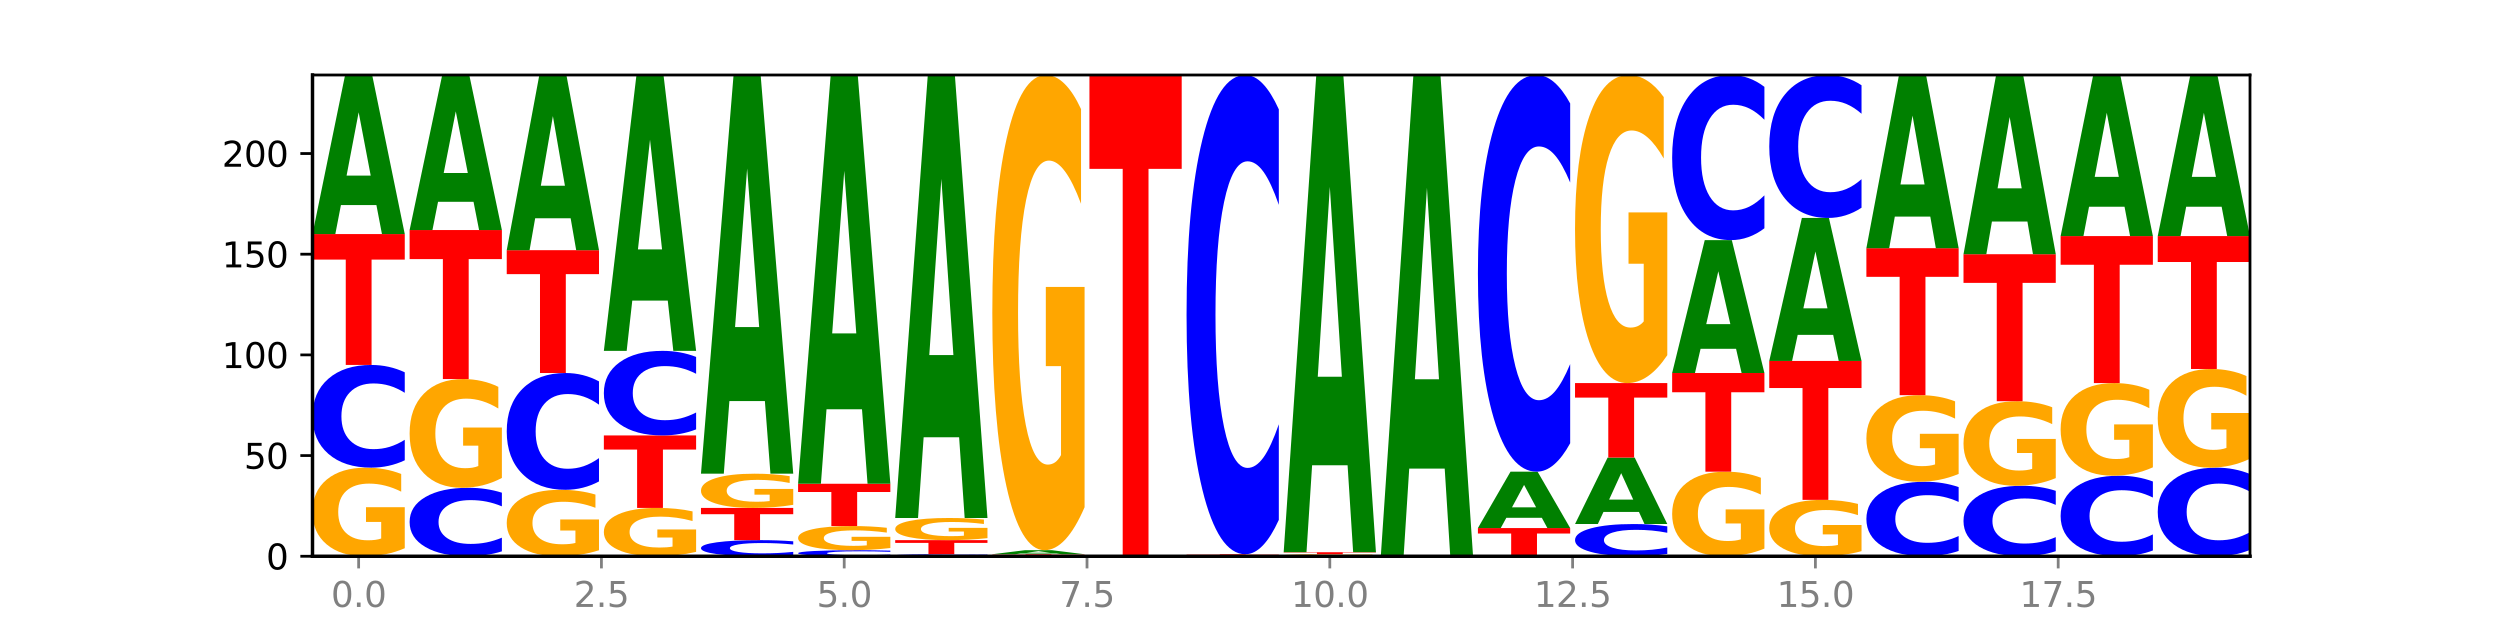 <?xml version="1.0" encoding="utf-8" standalone="no"?>
<!DOCTYPE svg PUBLIC "-//W3C//DTD SVG 1.1//EN"
  "http://www.w3.org/Graphics/SVG/1.1/DTD/svg11.dtd">
<svg xmlns:xlink="http://www.w3.org/1999/xlink" width="720pt" height="180pt" viewBox="0 0 720 180" xmlns="http://www.w3.org/2000/svg" version="1.1">
 <defs>
  <style type="text/css">*{stroke-linejoin: round; stroke-linecap: butt}</style>
 </defs>
 <g id="figure_1">
  <g id="patch_1">
   <path d="M 0 180 
L 720 180 
L 720 0 
L 0 0 
z
" style="fill: #ffffff"/>
  </g>
  <g id="axes_1">
   <g id="patch_2">
    <path d="M 90 160.2 
L 648 160.2 
L 648 21.6 
L 90 21.6 
z
" style="fill: #ffffff"/>
   </g>
   <g id="line2d_1">
    <path d="M 90 160.2 
L 648 160.2 
" clip-path="url(#pf3594a5d14)" style="fill: none; stroke: #000000; stroke-width: 0.5; stroke-linecap: square"/>
   </g>
   <g id="patch_3">
    <path d="M 116.571 157.891 
Q 113.892 159.046 111.009 159.625 
Q 108.127 160.2 105.054 160.2 
Q 98.111 160.2 94.055 156.763 
Q 90 153.327 90 147.45 
Q 90 141.504 94.127 138.094 
Q 98.26 134.684 105.447 134.684 
Q 108.216 134.684 110.753 135.148 
Q 113.296 135.606 115.547 136.513 
L 115.547 141.599 
Q 113.225 140.434 110.926 139.86 
Q 108.627 139.28 106.317 139.28 
Q 102.041 139.28 99.725 141.399 
Q 97.408 143.512 97.408 147.45 
Q 97.408 151.35 99.641 153.48 
Q 101.874 155.604 105.983 155.604 
Q 107.103 155.604 108.062 155.483 
Q 109.02 155.356 109.783 155.093 
L 109.783 150.317 
L 105.406 150.317 
L 105.406 146.064 
L 116.571 146.064 
L 116.571 157.891 
z
" clip-path="url(#pf3594a5d14)" style="fill: #ffa600"/>
   </g>
   <g id="patch_4">
    <path d="M 116.571 132.564 
Q 114.349 133.615 111.945 134.146 
Q 109.542 134.684 106.924 134.684 
Q 99.118 134.684 94.559 130.7 
Q 90 126.717 90 119.905 
Q 90 113.069 94.559 109.091 
Q 99.118 105.108 106.924 105.108 
Q 109.542 105.108 111.945 105.646 
Q 114.349 106.177 116.571 107.228 
L 116.571 113.124 
Q 114.329 111.731 112.153 111.083 
Q 109.977 110.435 107.574 110.435 
Q 103.262 110.435 100.792 112.959 
Q 98.328 115.476 98.328 119.905 
Q 98.328 124.316 100.792 126.839 
Q 103.262 129.356 107.574 129.356 
Q 109.977 129.356 112.153 128.709 
Q 114.329 128.055 116.571 126.662 
L 116.571 132.564 
z
" clip-path="url(#pf3594a5d14)" style="fill: #0000ff"/>
   </g>
   <g id="patch_5">
    <path d="M 90 67.413 
L 116.571 67.413 
L 116.571 74.765 
L 107.012 74.765 
L 107.012 105.108 
L 99.578 105.108 
L 99.578 74.765 
L 90 74.765 
L 90 67.413 
z
" clip-path="url(#pf3594a5d14)" style="fill: #ff0000"/>
   </g>
   <g id="patch_6">
    <path d="M 108.406 59.068 
L 98.187 59.068 
L 96.574 67.413 
L 90 67.413 
L 99.388 21.6 
L 107.184 21.6 
L 116.571 67.413 
L 110.003 67.413 
L 108.406 59.068 
z
M 99.817 50.565 
L 106.76 50.565 
L 103.294 32.342 
L 99.817 50.565 
z
" clip-path="url(#pf3594a5d14)" style="fill: #008000"/>
   </g>
   <g id="patch_7">
    <path d="M 144.541 158.787 
Q 142.319 159.487 139.915 159.842 
Q 137.512 160.2 134.894 160.2 
Q 127.088 160.2 122.529 157.544 
Q 117.97 154.889 117.97 150.348 
Q 117.97 145.79 122.529 143.138 
Q 127.088 140.483 134.894 140.483 
Q 137.512 140.483 139.915 140.841 
Q 142.319 141.196 144.541 141.896 
L 144.541 145.827 
Q 142.299 144.898 140.123 144.466 
Q 137.947 144.034 135.544 144.034 
Q 131.232 144.034 128.762 145.717 
Q 126.298 147.395 126.298 150.348 
Q 126.298 153.288 128.762 154.97 
Q 131.232 156.648 135.544 156.648 
Q 137.947 156.648 140.123 156.217 
Q 142.299 155.781 144.541 154.852 
L 144.541 158.787 
z
" clip-path="url(#pf3594a5d14)" style="fill: #0000ff"/>
   </g>
   <g id="patch_8">
    <path d="M 144.541 137.65 
Q 141.862 139.066 138.979 139.778 
Q 136.097 140.483 133.024 140.483 
Q 126.081 140.483 122.025 136.265 
Q 117.97 132.048 117.97 124.835 
Q 117.97 117.538 122.097 113.353 
Q 126.23 109.167 133.417 109.167 
Q 136.186 109.167 138.723 109.737 
Q 141.266 110.299 143.517 111.412 
L 143.517 117.654 
Q 141.195 116.225 138.896 115.52 
Q 136.597 114.808 134.287 114.808 
Q 130.011 114.808 127.695 117.409 
Q 125.378 120.003 125.378 124.835 
Q 125.378 129.622 127.611 132.235 
Q 129.844 134.842 133.953 134.842 
Q 135.073 134.842 136.032 134.693 
Q 136.99 134.538 137.753 134.215 
L 137.753 128.354 
L 133.376 128.354 
L 133.376 123.134 
L 144.541 123.134 
L 144.541 137.65 
z
" clip-path="url(#pf3594a5d14)" style="fill: #ffa600"/>
   </g>
   <g id="patch_9">
    <path d="M 117.97 66.254 
L 144.541 66.254 
L 144.541 74.623 
L 134.982 74.623 
L 134.982 109.167 
L 127.548 109.167 
L 127.548 74.623 
L 117.97 74.623 
L 117.97 66.254 
z
" clip-path="url(#pf3594a5d14)" style="fill: #ff0000"/>
   </g>
   <g id="patch_10">
    <path d="M 136.376 58.119 
L 126.157 58.119 
L 124.544 66.254 
L 117.97 66.254 
L 127.358 21.6 
L 135.154 21.6 
L 144.541 66.254 
L 137.973 66.254 
L 136.376 58.119 
z
M 127.787 49.831 
L 134.73 49.831 
L 131.264 32.07 
L 127.787 49.831 
z
" clip-path="url(#pf3594a5d14)" style="fill: #008000"/>
   </g>
   <g id="patch_11">
    <path d="M 172.511 158.469 
Q 169.832 159.334 166.949 159.769 
Q 164.067 160.2 160.994 160.2 
Q 154.051 160.2 149.995 157.623 
Q 145.94 155.045 145.94 150.637 
Q 145.94 146.178 150.067 143.62 
Q 154.2 141.063 161.387 141.063 
Q 164.156 141.063 166.693 141.411 
Q 169.236 141.755 171.487 142.435 
L 171.487 146.249 
Q 169.165 145.376 166.866 144.945 
Q 164.567 144.51 162.257 144.51 
Q 157.981 144.51 155.664 146.099 
Q 153.348 147.684 153.348 150.637 
Q 153.348 153.563 155.581 155.16 
Q 157.814 156.753 161.923 156.753 
Q 163.043 156.753 164.002 156.662 
Q 164.96 156.567 165.723 156.369 
L 165.723 152.788 
L 161.346 152.788 
L 161.346 149.598 
L 172.511 149.598 
L 172.511 158.469 
z
" clip-path="url(#pf3594a5d14)" style="fill: #ffa600"/>
   </g>
   <g id="patch_12">
    <path d="M 172.511 138.652 
Q 170.289 139.847 167.885 140.451 
Q 165.482 141.063 162.864 141.063 
Q 155.058 141.063 150.499 136.533 
Q 145.94 132.003 145.94 124.256 
Q 145.94 116.481 150.499 111.958 
Q 155.058 107.428 162.864 107.428 
Q 165.482 107.428 167.885 108.039 
Q 170.289 108.644 172.511 109.839 
L 172.511 116.543 
Q 170.269 114.959 168.093 114.223 
Q 165.917 113.486 163.514 113.486 
Q 159.202 113.486 156.732 116.356 
Q 154.268 119.218 154.268 124.256 
Q 154.268 129.272 156.732 132.142 
Q 159.202 135.004 163.514 135.004 
Q 165.917 135.004 168.093 134.268 
Q 170.269 133.524 172.511 131.94 
L 172.511 138.652 
z
" clip-path="url(#pf3594a5d14)" style="fill: #0000ff"/>
   </g>
   <g id="patch_13">
    <path d="M 145.94 72.053 
L 172.511 72.053 
L 172.511 78.952 
L 162.952 78.952 
L 162.952 107.428 
L 155.518 107.428 
L 155.518 78.952 
L 145.94 78.952 
L 145.94 72.053 
z
" clip-path="url(#pf3594a5d14)" style="fill: #ff0000"/>
   </g>
   <g id="patch_14">
    <path d="M 164.346 62.862 
L 154.127 62.862 
L 152.513 72.053 
L 145.94 72.053 
L 155.328 21.6 
L 163.124 21.6 
L 172.511 72.053 
L 165.943 72.053 
L 164.346 62.862 
z
M 155.757 53.498 
L 162.7 53.498 
L 159.234 33.429 
L 155.757 53.498 
z
" clip-path="url(#pf3594a5d14)" style="fill: #008000"/>
   </g>
   <g id="patch_15">
    <path d="M 200.481 158.941 
Q 197.801 159.57 194.919 159.887 
Q 192.037 160.2 188.964 160.2 
Q 182.021 160.2 177.965 158.325 
Q 173.91 156.451 173.91 153.245 
Q 173.91 150.002 178.037 148.142 
Q 182.169 146.282 189.357 146.282 
Q 192.126 146.282 194.663 146.535 
Q 197.206 146.785 199.457 147.28 
L 199.457 150.054 
Q 197.134 149.419 194.836 149.105 
Q 192.537 148.789 190.227 148.789 
Q 185.951 148.789 183.634 149.945 
Q 181.318 151.098 181.318 153.245 
Q 181.318 155.373 183.551 156.534 
Q 185.784 157.693 189.893 157.693 
Q 191.013 157.693 191.971 157.627 
Q 192.93 157.558 193.692 157.414 
L 193.692 154.809 
L 189.315 154.809 
L 189.315 152.489 
L 200.481 152.489 
L 200.481 158.941 
z
" clip-path="url(#pf3594a5d14)" style="fill: #ffa600"/>
   </g>
   <g id="patch_16">
    <path d="M 173.91 125.405 
L 200.481 125.405 
L 200.481 129.477 
L 190.922 129.477 
L 190.922 146.282 
L 183.488 146.282 
L 183.488 129.477 
L 173.91 129.477 
L 173.91 125.405 
z
" clip-path="url(#pf3594a5d14)" style="fill: #ff0000"/>
   </g>
   <g id="patch_17">
    <path d="M 200.481 123.659 
Q 198.259 124.525 195.855 124.962 
Q 193.452 125.405 190.834 125.405 
Q 183.028 125.405 178.469 122.125 
Q 173.91 118.844 173.91 113.234 
Q 173.91 107.604 178.469 104.329 
Q 183.028 101.049 190.834 101.049 
Q 193.452 101.049 195.855 101.491 
Q 198.259 101.929 200.481 102.794 
L 200.481 107.65 
Q 198.238 106.502 196.063 105.969 
Q 193.887 105.436 191.483 105.436 
Q 187.172 105.436 184.702 107.514 
Q 182.238 109.587 182.238 113.234 
Q 182.238 116.867 184.702 118.945 
Q 187.172 121.018 191.483 121.018 
Q 193.887 121.018 196.063 120.484 
Q 198.238 119.946 200.481 118.799 
L 200.481 123.659 
z
" clip-path="url(#pf3594a5d14)" style="fill: #0000ff"/>
   </g>
   <g id="patch_18">
    <path d="M 192.316 86.575 
L 182.097 86.575 
L 180.483 101.049 
L 173.91 101.049 
L 183.298 21.6 
L 191.093 21.6 
L 200.481 101.049 
L 193.913 101.049 
L 192.316 86.575 
z
M 183.727 71.83 
L 190.67 71.83 
L 187.204 40.228 
L 183.727 71.83 
z
" clip-path="url(#pf3594a5d14)" style="fill: #008000"/>
   </g>
   <g id="patch_19">
    <path d="M 228.451 159.867 
Q 226.228 160.032 223.825 160.116 
Q 221.422 160.2 218.804 160.2 
Q 210.998 160.2 206.439 159.575 
Q 201.88 158.95 201.88 157.882 
Q 201.88 156.809 206.439 156.186 
Q 210.998 155.561 218.804 155.561 
Q 221.422 155.561 223.825 155.645 
Q 226.228 155.728 228.451 155.893 
L 228.451 156.818 
Q 226.208 156.6 224.033 156.498 
Q 221.857 156.396 219.453 156.396 
Q 215.142 156.396 212.672 156.792 
Q 210.208 157.187 210.208 157.882 
Q 210.208 158.574 212.672 158.969 
Q 215.142 159.364 219.453 159.364 
Q 221.857 159.364 224.033 159.263 
Q 226.208 159.16 228.451 158.942 
L 228.451 159.867 
z
" clip-path="url(#pf3594a5d14)" style="fill: #0000ff"/>
   </g>
   <g id="patch_20">
    <path d="M 201.88 146.282 
L 228.451 146.282 
L 228.451 148.092 
L 218.892 148.092 
L 218.892 155.561 
L 211.458 155.561 
L 211.458 148.092 
L 201.88 148.092 
L 201.88 146.282 
z
" clip-path="url(#pf3594a5d14)" style="fill: #ff0000"/>
   </g>
   <g id="patch_21">
    <path d="M 228.451 145.39 
Q 225.771 145.836 222.889 146.06 
Q 220.007 146.282 216.934 146.282 
Q 209.99 146.282 205.935 144.954 
Q 201.88 143.626 201.88 141.356 
Q 201.88 139.059 206.007 137.741 
Q 210.139 136.423 217.327 136.423 
Q 220.096 136.423 222.633 136.603 
Q 225.176 136.78 227.427 137.13 
L 227.427 139.095 
Q 225.104 138.645 222.806 138.423 
Q 220.507 138.199 218.197 138.199 
Q 213.921 138.199 211.604 139.018 
Q 209.288 139.835 209.288 141.356 
Q 209.288 142.863 211.521 143.686 
Q 213.754 144.506 217.863 144.506 
Q 218.983 144.506 219.941 144.459 
Q 220.9 144.41 221.662 144.309 
L 221.662 142.464 
L 217.285 142.464 
L 217.285 140.82 
L 228.451 140.82 
L 228.451 145.39 
z
" clip-path="url(#pf3594a5d14)" style="fill: #ffa600"/>
   </g>
   <g id="patch_22">
    <path d="M 220.286 115.506 
L 210.067 115.506 
L 208.453 136.423 
L 201.88 136.423 
L 211.267 21.6 
L 219.063 21.6 
L 228.451 136.423 
L 221.883 136.423 
L 220.286 115.506 
z
M 211.697 94.195 
L 218.64 94.195 
L 215.174 48.522 
L 211.697 94.195 
z
" clip-path="url(#pf3594a5d14)" style="fill: #008000"/>
   </g>
   <g id="patch_23">
    <path d="M 256.421 160.075 
Q 254.198 160.137 251.795 160.168 
Q 249.392 160.2 246.774 160.2 
Q 238.968 160.2 234.409 159.966 
Q 229.85 159.731 229.85 159.331 
Q 229.85 158.929 234.409 158.695 
Q 238.968 158.46 246.774 158.46 
Q 249.392 158.46 251.795 158.492 
Q 254.198 158.523 256.421 158.585 
L 256.421 158.932 
Q 254.178 158.85 252.003 158.812 
Q 249.827 158.774 247.423 158.774 
Q 243.112 158.774 240.642 158.922 
Q 238.178 159.07 238.178 159.331 
Q 238.178 159.59 240.642 159.739 
Q 243.112 159.887 247.423 159.887 
Q 249.827 159.887 252.003 159.849 
Q 254.178 159.81 256.421 159.728 
L 256.421 160.075 
z
" clip-path="url(#pf3594a5d14)" style="fill: #0000ff"/>
   </g>
   <g id="patch_24">
    <path d="M 256.421 157.831 
Q 253.741 158.145 250.859 158.304 
Q 247.977 158.46 244.904 158.46 
Q 237.96 158.46 233.905 157.523 
Q 229.85 156.586 229.85 154.983 
Q 229.85 153.361 233.976 152.431 
Q 238.109 151.501 245.297 151.501 
Q 248.066 151.501 250.603 151.628 
Q 253.146 151.753 255.397 152 
L 255.397 153.387 
Q 253.074 153.07 250.776 152.913 
Q 248.477 152.755 246.166 152.755 
Q 241.891 152.755 239.574 153.333 
Q 237.258 153.909 237.258 154.983 
Q 237.258 156.047 239.491 156.627 
Q 241.724 157.207 245.833 157.207 
Q 246.953 157.207 247.911 157.174 
Q 248.87 157.139 249.632 157.067 
L 249.632 155.765 
L 245.255 155.765 
L 245.255 154.605 
L 256.421 154.605 
L 256.421 157.831 
z
" clip-path="url(#pf3594a5d14)" style="fill: #ffa600"/>
   </g>
   <g id="patch_25">
    <path d="M 229.85 139.323 
L 256.421 139.323 
L 256.421 141.698 
L 246.862 141.698 
L 246.862 151.501 
L 239.428 151.501 
L 239.428 141.698 
L 229.85 141.698 
L 229.85 139.323 
z
" clip-path="url(#pf3594a5d14)" style="fill: #ff0000"/>
   </g>
   <g id="patch_26">
    <path d="M 248.256 117.878 
L 238.037 117.878 
L 236.423 139.323 
L 229.85 139.323 
L 239.237 21.6 
L 247.033 21.6 
L 256.421 139.323 
L 249.853 139.323 
L 248.256 117.878 
z
M 239.667 96.028 
L 246.61 96.028 
L 243.143 49.202 
L 239.667 96.028 
z
" clip-path="url(#pf3594a5d14)" style="fill: #008000"/>
   </g>
   <g id="patch_27">
    <path d="M 284.391 160.158 
Q 282.168 160.179 279.765 160.189 
Q 277.361 160.2 274.744 160.2 
Q 266.938 160.2 262.379 160.122 
Q 257.82 160.044 257.82 159.91 
Q 257.82 159.776 262.379 159.698 
Q 266.938 159.62 274.744 159.62 
Q 277.361 159.62 279.765 159.631 
Q 282.168 159.641 284.391 159.662 
L 284.391 159.777 
Q 282.148 159.75 279.972 159.737 
Q 277.797 159.725 275.393 159.725 
Q 271.082 159.725 268.611 159.774 
Q 266.148 159.823 266.148 159.91 
Q 266.148 159.997 268.611 160.046 
Q 271.082 160.096 275.393 160.096 
Q 277.797 160.096 279.972 160.083 
Q 282.148 160.07 284.391 160.043 
L 284.391 160.158 
z
" clip-path="url(#pf3594a5d14)" style="fill: #0000ff"/>
   </g>
   <g id="patch_28">
    <path d="M 257.82 155.561 
L 284.391 155.561 
L 284.391 156.352 
L 274.831 156.352 
L 274.831 159.62 
L 267.398 159.62 
L 267.398 156.352 
L 257.82 156.352 
L 257.82 155.561 
z
" clip-path="url(#pf3594a5d14)" style="fill: #ff0000"/>
   </g>
   <g id="patch_29">
    <path d="M 284.391 154.984 
Q 281.711 155.272 278.829 155.417 
Q 275.947 155.561 272.874 155.561 
Q 265.93 155.561 261.875 154.702 
Q 257.82 153.842 257.82 152.373 
Q 257.82 150.887 261.946 150.034 
Q 266.079 149.182 273.267 149.182 
Q 276.036 149.182 278.573 149.298 
Q 281.116 149.412 283.367 149.639 
L 283.367 150.91 
Q 281.044 150.619 278.746 150.476 
Q 276.447 150.331 274.136 150.331 
Q 269.861 150.331 267.544 150.86 
Q 265.228 151.389 265.228 152.373 
Q 265.228 153.348 267.461 153.881 
Q 269.694 154.412 273.803 154.412 
Q 274.922 154.412 275.881 154.381 
Q 276.84 154.35 277.602 154.284 
L 277.602 153.09 
L 273.225 153.09 
L 273.225 152.027 
L 284.391 152.027 
L 284.391 154.984 
z
" clip-path="url(#pf3594a5d14)" style="fill: #ffa600"/>
   </g>
   <g id="patch_30">
    <path d="M 276.226 125.94 
L 266.007 125.94 
L 264.393 149.182 
L 257.82 149.182 
L 267.207 21.6 
L 275.003 21.6 
L 284.391 149.182 
L 277.823 149.182 
L 276.226 125.94 
z
M 267.636 102.261 
L 274.579 102.261 
L 271.113 51.513 
L 267.636 102.261 
z
" clip-path="url(#pf3594a5d14)" style="fill: #008000"/>
   </g>
   <g id="patch_31">
    <path d="M 285.789 159.62 
L 312.361 159.62 
L 312.361 159.733 
L 302.801 159.733 
L 302.801 160.2 
L 295.368 160.2 
L 295.368 159.733 
L 285.789 159.733 
L 285.789 159.62 
z
" clip-path="url(#pf3594a5d14)" style="fill: #ff0000"/>
   </g>
   <g id="patch_32">
    <path d="M 304.196 159.409 
L 293.977 159.409 
L 292.363 159.62 
L 285.789 159.62 
L 295.177 158.46 
L 302.973 158.46 
L 312.361 159.62 
L 305.793 159.62 
L 304.196 159.409 
z
M 295.606 159.194 
L 302.549 159.194 
L 299.083 158.732 
L 295.606 159.194 
z
" clip-path="url(#pf3594a5d14)" style="fill: #008000"/>
   </g>
   <g id="patch_33">
    <path d="M 312.361 146.078 
Q 309.681 152.269 306.799 155.379 
Q 303.917 158.46 300.844 158.46 
Q 293.9 158.46 289.845 140.028 
Q 285.789 121.595 285.789 90.073 
Q 285.789 58.183 289.916 39.891 
Q 294.049 21.6 301.237 21.6 
Q 304.006 21.6 306.543 24.088 
Q 309.086 26.547 311.337 31.41 
L 311.337 58.692 
Q 309.014 52.444 306.716 49.362 
Q 304.417 46.252 302.106 46.252 
Q 297.831 46.252 295.514 57.617 
Q 293.198 68.954 293.198 90.073 
Q 293.198 110.993 295.431 122.415 
Q 297.664 133.808 301.773 133.808 
Q 302.892 133.808 303.851 133.158 
Q 304.81 132.479 305.572 131.066 
L 305.572 105.452 
L 301.195 105.452 
L 301.195 82.637 
L 312.361 82.637 
L 312.361 146.078 
z
" clip-path="url(#pf3594a5d14)" style="fill: #ffa600"/>
   </g>
   <g id="patch_34">
    <path d="M 313.759 21.6 
L 340.331 21.6 
L 340.331 48.631 
L 330.771 48.631 
L 330.771 160.2 
L 323.337 160.2 
L 323.337 48.631 
L 313.759 48.631 
L 313.759 21.6 
z
" clip-path="url(#pf3594a5d14)" style="fill: #ff0000"/>
   </g>
   <g id="patch_35">
    <path d="M 341.729 159.62 
L 368.301 159.62 
L 368.301 159.733 
L 358.741 159.733 
L 358.741 160.2 
L 351.307 160.2 
L 351.307 159.733 
L 341.729 159.733 
L 341.729 159.62 
z
" clip-path="url(#pf3594a5d14)" style="fill: #ff0000"/>
   </g>
   <g id="patch_36">
    <path d="M 368.301 149.727 
Q 366.078 154.631 363.675 157.111 
Q 361.271 159.62 358.654 159.62 
Q 350.848 159.62 346.288 141.031 
Q 341.729 122.442 341.729 90.653 
Q 341.729 58.749 346.288 40.189 
Q 350.848 21.6 358.654 21.6 
Q 361.271 21.6 363.675 24.109 
Q 366.078 26.589 368.301 31.493 
L 368.301 59.006 
Q 366.058 52.506 363.882 49.483 
Q 361.706 46.461 359.303 46.461 
Q 354.992 46.461 352.521 58.236 
Q 350.058 69.983 350.058 90.653 
Q 350.058 111.238 352.521 123.012 
Q 354.992 134.759 359.303 134.759 
Q 361.706 134.759 363.882 131.737 
Q 366.058 128.686 368.301 122.186 
L 368.301 149.727 
z
" clip-path="url(#pf3594a5d14)" style="fill: #0000ff"/>
   </g>
   <g id="patch_37">
    <path d="M 396.271 160.148 
Q 393.591 160.174 390.709 160.187 
Q 387.826 160.2 384.754 160.2 
Q 377.81 160.2 373.755 160.122 
Q 369.699 160.044 369.699 159.91 
Q 369.699 159.775 373.826 159.698 
Q 377.959 159.62 385.147 159.62 
Q 387.916 159.62 390.453 159.631 
Q 392.995 159.641 395.246 159.662 
L 395.246 159.777 
Q 392.924 159.751 390.625 159.738 
Q 388.327 159.725 386.016 159.725 
Q 381.74 159.725 379.424 159.773 
Q 377.107 159.821 377.107 159.91 
Q 377.107 159.999 379.34 160.047 
Q 381.574 160.096 385.683 160.096 
Q 386.802 160.096 387.761 160.093 
Q 388.72 160.09 389.482 160.084 
L 389.482 159.975 
L 385.105 159.975 
L 385.105 159.879 
L 396.271 159.879 
L 396.271 160.148 
z
" clip-path="url(#pf3594a5d14)" style="fill: #ffa600"/>
   </g>
   <g id="patch_38">
    <path d="M 369.699 159.04 
L 396.271 159.04 
L 396.271 159.153 
L 386.711 159.153 
L 386.711 159.62 
L 379.277 159.62 
L 379.277 159.153 
L 369.699 159.153 
L 369.699 159.04 
z
" clip-path="url(#pf3594a5d14)" style="fill: #ff0000"/>
   </g>
   <g id="patch_39">
    <path d="M 388.105 134.003 
L 377.886 134.003 
L 376.273 159.04 
L 369.699 159.04 
L 379.087 21.6 
L 386.883 21.6 
L 396.271 159.04 
L 389.703 159.04 
L 388.105 134.003 
z
M 379.516 108.494 
L 386.459 108.494 
L 382.993 53.825 
L 379.516 108.494 
z
" clip-path="url(#pf3594a5d14)" style="fill: #008000"/>
   </g>
   <g id="patch_40">
    <path d="M 416.075 134.951 
L 405.856 134.951 
L 404.243 160.2 
L 397.669 160.2 
L 407.057 21.6 
L 414.853 21.6 
L 424.241 160.2 
L 417.672 160.2 
L 416.075 134.951 
z
M 407.486 109.228 
L 414.429 109.228 
L 410.963 54.096 
L 407.486 109.228 
z
" clip-path="url(#pf3594a5d14)" style="fill: #008000"/>
   </g>
   <g id="patch_41">
    <path d="M 425.639 152.081 
L 452.211 152.081 
L 452.211 153.665 
L 442.651 153.665 
L 442.651 160.2 
L 435.217 160.2 
L 435.217 153.665 
L 425.639 153.665 
L 425.639 152.081 
z
" clip-path="url(#pf3594a5d14)" style="fill: #ff0000"/>
   </g>
   <g id="patch_42">
    <path d="M 444.045 149.123 
L 433.826 149.123 
L 432.213 152.081 
L 425.639 152.081 
L 435.027 135.844 
L 442.823 135.844 
L 452.211 152.081 
L 445.642 152.081 
L 444.045 149.123 
z
M 435.456 146.109 
L 442.399 146.109 
L 438.933 139.651 
L 435.456 146.109 
z
" clip-path="url(#pf3594a5d14)" style="fill: #008000"/>
   </g>
   <g id="patch_43">
    <path d="M 452.211 127.655 
Q 449.988 131.714 447.584 133.767 
Q 445.181 135.844 442.563 135.844 
Q 434.757 135.844 430.198 120.457 
Q 425.639 105.07 425.639 78.757 
Q 425.639 52.35 430.198 36.987 
Q 434.757 21.6 442.563 21.6 
Q 445.181 21.6 447.584 23.677 
Q 449.988 25.73 452.211 29.789 
L 452.211 52.562 
Q 449.968 47.181 447.792 44.68 
Q 445.616 42.178 443.213 42.178 
Q 438.901 42.178 436.431 51.925 
Q 433.967 61.648 433.967 78.757 
Q 433.967 95.796 436.431 105.542 
Q 438.901 115.265 443.213 115.265 
Q 445.616 115.265 447.792 112.764 
Q 449.968 110.238 452.211 104.858 
L 452.211 127.655 
z
" clip-path="url(#pf3594a5d14)" style="fill: #0000ff"/>
   </g>
   <g id="patch_44">
    <path d="M 480.18 159.535 
Q 477.958 159.865 475.554 160.031 
Q 473.151 160.2 470.533 160.2 
Q 462.727 160.2 458.168 158.95 
Q 453.609 157.701 453.609 155.564 
Q 453.609 153.419 458.168 152.171 
Q 462.727 150.921 470.533 150.921 
Q 473.151 150.921 475.554 151.09 
Q 477.958 151.257 480.18 151.586 
L 480.18 153.436 
Q 477.938 152.999 475.762 152.796 
Q 473.586 152.593 471.183 152.593 
Q 466.871 152.593 464.401 153.384 
Q 461.937 154.174 461.937 155.564 
Q 461.937 156.947 464.401 157.739 
Q 466.871 158.529 471.183 158.529 
Q 473.586 158.529 475.762 158.325 
Q 477.938 158.12 480.18 157.683 
L 480.18 159.535 
z
" clip-path="url(#pf3594a5d14)" style="fill: #0000ff"/>
   </g>
   <g id="patch_45">
    <path d="M 472.015 147.435 
L 461.796 147.435 
L 460.183 150.921 
L 453.609 150.921 
L 462.997 131.784 
L 470.793 131.784 
L 480.18 150.921 
L 473.612 150.921 
L 472.015 147.435 
z
M 463.426 143.883 
L 470.369 143.883 
L 466.903 136.271 
L 463.426 143.883 
z
" clip-path="url(#pf3594a5d14)" style="fill: #008000"/>
   </g>
   <g id="patch_46">
    <path d="M 453.609 110.327 
L 480.18 110.327 
L 480.18 114.512 
L 470.621 114.512 
L 470.621 131.784 
L 463.187 131.784 
L 463.187 114.512 
L 453.609 114.512 
L 453.609 110.327 
z
" clip-path="url(#pf3594a5d14)" style="fill: #ff0000"/>
   </g>
   <g id="patch_47">
    <path d="M 480.18 102.299 
Q 477.501 106.313 474.618 108.329 
Q 471.736 110.327 468.663 110.327 
Q 461.72 110.327 457.664 98.377 
Q 453.609 86.427 453.609 65.991 
Q 453.609 45.317 457.736 33.458 
Q 461.869 21.6 469.056 21.6 
Q 471.826 21.6 474.362 23.213 
Q 476.905 24.807 479.156 27.96 
L 479.156 45.647 
Q 476.834 41.596 474.535 39.598 
Q 472.236 37.582 469.926 37.582 
Q 465.65 37.582 463.334 44.95 
Q 461.017 52.3 461.017 65.991 
Q 461.017 79.554 463.25 86.959 
Q 465.483 94.345 469.592 94.345 
Q 470.712 94.345 471.671 93.923 
Q 472.629 93.484 473.392 92.567 
L 473.392 75.962 
L 469.015 75.962 
L 469.015 61.171 
L 480.18 61.171 
L 480.18 102.299 
z
" clip-path="url(#pf3594a5d14)" style="fill: #ffa600"/>
   </g>
   <g id="patch_48">
    <path d="M 508.15 157.996 
Q 505.471 159.098 502.588 159.652 
Q 499.706 160.2 496.633 160.2 
Q 489.69 160.2 485.634 156.92 
Q 481.579 153.639 481.579 148.029 
Q 481.579 142.354 485.706 139.099 
Q 489.839 135.844 497.026 135.844 
Q 499.795 135.844 502.332 136.286 
Q 504.875 136.724 507.126 137.589 
L 507.126 142.445 
Q 504.804 141.333 502.505 140.784 
Q 500.206 140.231 497.896 140.231 
Q 493.62 140.231 491.304 142.253 
Q 488.987 144.271 488.987 148.029 
Q 488.987 151.752 491.22 153.785 
Q 493.453 155.813 497.562 155.813 
Q 498.682 155.813 499.641 155.697 
Q 500.599 155.576 501.362 155.325 
L 501.362 150.766 
L 496.985 150.766 
L 496.985 146.706 
L 508.15 146.706 
L 508.15 157.996 
z
" clip-path="url(#pf3594a5d14)" style="fill: #ffa600"/>
   </g>
   <g id="patch_49">
    <path d="M 481.579 107.428 
L 508.15 107.428 
L 508.15 112.97 
L 498.591 112.97 
L 498.591 135.844 
L 491.157 135.844 
L 491.157 112.97 
L 481.579 112.97 
L 481.579 107.428 
z
" clip-path="url(#pf3594a5d14)" style="fill: #ff0000"/>
   </g>
   <g id="patch_50">
    <path d="M 499.985 100.455 
L 489.766 100.455 
L 488.153 107.428 
L 481.579 107.428 
L 490.967 69.153 
L 498.763 69.153 
L 508.15 107.428 
L 501.582 107.428 
L 499.985 100.455 
z
M 491.396 93.352 
L 498.339 93.352 
L 494.873 78.127 
L 491.396 93.352 
z
" clip-path="url(#pf3594a5d14)" style="fill: #008000"/>
   </g>
   <g id="patch_51">
    <path d="M 508.15 65.745 
Q 505.928 67.434 503.524 68.289 
Q 501.121 69.153 498.503 69.153 
Q 490.697 69.153 486.138 62.749 
Q 481.579 56.344 481.579 45.391 
Q 481.579 34.399 486.138 28.005 
Q 490.697 21.6 498.503 21.6 
Q 501.121 21.6 503.524 22.464 
Q 505.928 23.319 508.15 25.009 
L 508.15 34.488 
Q 505.908 32.248 503.732 31.207 
Q 501.556 30.166 499.153 30.166 
Q 494.841 30.166 492.371 34.223 
Q 489.907 38.27 489.907 45.391 
Q 489.907 52.484 492.371 56.54 
Q 494.841 60.587 499.153 60.587 
Q 501.556 60.587 503.732 59.546 
Q 505.908 58.495 508.15 56.256 
L 508.15 65.745 
z
" clip-path="url(#pf3594a5d14)" style="fill: #0000ff"/>
   </g>
   <g id="patch_52">
    <path d="M 536.12 158.731 
Q 533.441 159.465 530.558 159.834 
Q 527.676 160.2 524.603 160.2 
Q 517.66 160.2 513.604 158.013 
Q 509.549 155.826 509.549 152.086 
Q 509.549 148.303 513.676 146.133 
Q 517.809 143.962 524.996 143.962 
Q 527.765 143.962 530.302 144.258 
Q 532.845 144.549 535.096 145.126 
L 535.096 148.363 
Q 532.774 147.622 530.475 147.256 
Q 528.176 146.887 525.866 146.887 
Q 521.59 146.887 519.273 148.236 
Q 516.957 149.581 516.957 152.086 
Q 516.957 154.568 519.19 155.923 
Q 521.423 157.275 525.532 157.275 
Q 526.652 157.275 527.611 157.198 
Q 528.569 157.117 529.332 156.95 
L 529.332 153.911 
L 524.955 153.911 
L 524.955 151.204 
L 536.12 151.204 
L 536.12 158.731 
z
" clip-path="url(#pf3594a5d14)" style="fill: #ffa600"/>
   </g>
   <g id="patch_53">
    <path d="M 509.549 103.948 
L 536.12 103.948 
L 536.12 111.752 
L 526.561 111.752 
L 526.561 143.962 
L 519.127 143.962 
L 519.127 111.752 
L 509.549 111.752 
L 509.549 103.948 
z
" clip-path="url(#pf3594a5d14)" style="fill: #ff0000"/>
   </g>
   <g id="patch_54">
    <path d="M 527.955 96.447 
L 517.736 96.447 
L 516.122 103.948 
L 509.549 103.948 
L 518.937 62.774 
L 526.733 62.774 
L 536.12 103.948 
L 529.552 103.948 
L 527.955 96.447 
z
M 519.366 88.806 
L 526.309 88.806 
L 522.843 72.428 
L 519.366 88.806 
z
" clip-path="url(#pf3594a5d14)" style="fill: #008000"/>
   </g>
   <g id="patch_55">
    <path d="M 536.12 59.823 
Q 533.898 61.286 531.494 62.026 
Q 529.091 62.774 526.473 62.774 
Q 518.667 62.774 514.108 57.229 
Q 509.549 51.683 509.549 42.2 
Q 509.549 32.682 514.108 27.145 
Q 518.667 21.6 526.473 21.6 
Q 529.091 21.6 531.494 22.348 
Q 533.898 23.088 536.12 24.551 
L 536.12 32.759 
Q 533.878 30.82 531.702 29.918 
Q 529.526 29.017 527.123 29.017 
Q 522.811 29.017 520.341 32.529 
Q 517.877 36.033 517.877 42.2 
Q 517.877 48.341 520.341 51.853 
Q 522.811 55.357 527.123 55.357 
Q 529.526 55.357 531.702 54.456 
Q 533.878 53.546 536.12 51.607 
L 536.12 59.823 
z
" clip-path="url(#pf3594a5d14)" style="fill: #0000ff"/>
   </g>
   <g id="patch_56">
    <path d="M 564.09 158.662 
Q 561.868 159.424 559.464 159.81 
Q 557.061 160.2 554.443 160.2 
Q 546.637 160.2 542.078 157.31 
Q 537.519 154.42 537.519 149.478 
Q 537.519 144.518 542.078 141.633 
Q 546.637 138.743 554.443 138.743 
Q 557.061 138.743 559.464 139.133 
Q 561.868 139.519 564.09 140.281 
L 564.09 144.558 
Q 561.847 143.548 559.672 143.078 
Q 557.496 142.608 555.092 142.608 
Q 550.781 142.608 548.311 144.439 
Q 545.847 146.265 545.847 149.478 
Q 545.847 152.678 548.311 154.509 
Q 550.781 156.335 555.092 156.335 
Q 557.496 156.335 559.672 155.865 
Q 561.847 155.391 564.09 154.38 
L 564.09 158.662 
z
" clip-path="url(#pf3594a5d14)" style="fill: #0000ff"/>
   </g>
   <g id="patch_57">
    <path d="M 564.09 136.487 
Q 561.41 137.615 558.528 138.182 
Q 555.646 138.743 552.573 138.743 
Q 545.63 138.743 541.574 135.385 
Q 537.519 132.026 537.519 126.283 
Q 537.519 120.472 541.646 117.139 
Q 545.778 113.807 552.966 113.807 
Q 555.735 113.807 558.272 114.26 
Q 560.815 114.708 563.066 115.594 
L 563.066 120.565 
Q 560.743 119.427 558.445 118.865 
Q 556.146 118.298 553.836 118.298 
Q 549.56 118.298 547.243 120.369 
Q 544.927 122.435 544.927 126.283 
Q 544.927 130.094 547.16 132.175 
Q 549.393 134.251 553.502 134.251 
Q 554.622 134.251 555.58 134.133 
Q 556.539 134.009 557.301 133.752 
L 557.301 129.085 
L 552.925 129.085 
L 552.925 124.928 
L 564.09 124.928 
L 564.09 136.487 
z
" clip-path="url(#pf3594a5d14)" style="fill: #ffa600"/>
   </g>
   <g id="patch_58">
    <path d="M 537.519 71.473 
L 564.09 71.473 
L 564.09 79.729 
L 554.531 79.729 
L 554.531 113.807 
L 547.097 113.807 
L 547.097 79.729 
L 537.519 79.729 
L 537.519 71.473 
z
" clip-path="url(#pf3594a5d14)" style="fill: #ff0000"/>
   </g>
   <g id="patch_59">
    <path d="M 555.925 62.388 
L 545.706 62.388 
L 544.092 71.473 
L 537.519 71.473 
L 546.907 21.6 
L 554.702 21.6 
L 564.09 71.473 
L 557.522 71.473 
L 555.925 62.388 
z
M 547.336 53.131 
L 554.279 53.131 
L 550.813 33.293 
L 547.336 53.131 
z
" clip-path="url(#pf3594a5d14)" style="fill: #008000"/>
   </g>
   <g id="patch_60">
    <path d="M 592.06 158.745 
Q 589.837 159.466 587.434 159.831 
Q 585.031 160.2 582.413 160.2 
Q 574.607 160.2 570.048 157.466 
Q 565.489 154.733 565.489 150.058 
Q 565.489 145.366 570.048 142.637 
Q 574.607 139.903 582.413 139.903 
Q 585.031 139.903 587.434 140.272 
Q 589.837 140.637 592.06 141.358 
L 592.06 145.404 
Q 589.817 144.448 587.642 144.003 
Q 585.466 143.559 583.062 143.559 
Q 578.751 143.559 576.281 145.291 
Q 573.817 147.018 573.817 150.058 
Q 573.817 153.085 576.281 154.817 
Q 578.751 156.544 583.062 156.544 
Q 585.466 156.544 587.642 156.099 
Q 589.817 155.651 592.06 154.695 
L 592.06 158.745 
z
" clip-path="url(#pf3594a5d14)" style="fill: #0000ff"/>
   </g>
   <g id="patch_61">
    <path d="M 592.06 137.699 
Q 589.38 138.801 586.498 139.355 
Q 583.616 139.903 580.543 139.903 
Q 573.599 139.903 569.544 136.623 
Q 565.489 133.342 565.489 127.732 
Q 565.489 122.057 569.616 118.802 
Q 573.748 115.546 580.936 115.546 
Q 583.705 115.546 586.242 115.989 
Q 588.785 116.427 591.036 117.292 
L 591.036 122.147 
Q 588.713 121.036 586.415 120.487 
Q 584.116 119.934 581.806 119.934 
Q 577.53 119.934 575.213 121.956 
Q 572.897 123.974 572.897 127.732 
Q 572.897 131.455 575.13 133.488 
Q 577.363 135.516 581.472 135.516 
Q 582.592 135.516 583.55 135.4 
Q 584.509 135.279 585.271 135.028 
L 585.271 130.469 
L 580.894 130.469 
L 580.894 126.409 
L 592.06 126.409 
L 592.06 137.699 
z
" clip-path="url(#pf3594a5d14)" style="fill: #ffa600"/>
   </g>
   <g id="patch_62">
    <path d="M 565.489 73.213 
L 592.06 73.213 
L 592.06 81.469 
L 582.501 81.469 
L 582.501 115.546 
L 575.067 115.546 
L 575.067 81.469 
L 565.489 81.469 
L 565.489 73.213 
z
" clip-path="url(#pf3594a5d14)" style="fill: #ff0000"/>
   </g>
   <g id="patch_63">
    <path d="M 583.895 63.81 
L 573.676 63.81 
L 572.062 73.213 
L 565.489 73.213 
L 574.876 21.6 
L 582.672 21.6 
L 592.06 73.213 
L 585.492 73.213 
L 583.895 63.81 
z
M 575.306 54.231 
L 582.249 54.231 
L 578.783 33.701 
L 575.306 54.231 
z
" clip-path="url(#pf3594a5d14)" style="fill: #008000"/>
   </g>
   <g id="patch_64">
    <path d="M 620.03 158.537 
Q 617.807 159.361 615.404 159.778 
Q 613.001 160.2 610.383 160.2 
Q 602.577 160.2 598.018 157.076 
Q 593.459 153.952 593.459 148.609 
Q 593.459 143.247 598.018 140.128 
Q 602.577 137.003 610.383 137.003 
Q 613.001 137.003 615.404 137.425 
Q 617.807 137.842 620.03 138.666 
L 620.03 143.29 
Q 617.787 142.198 615.612 141.69 
Q 613.436 141.182 611.032 141.182 
Q 606.721 141.182 604.251 143.161 
Q 601.787 145.135 601.787 148.609 
Q 601.787 152.068 604.251 154.047 
Q 606.721 156.022 611.032 156.022 
Q 613.436 156.022 615.612 155.514 
Q 617.787 155.001 620.03 153.908 
L 620.03 158.537 
z
" clip-path="url(#pf3594a5d14)" style="fill: #0000ff"/>
   </g>
   <g id="patch_65">
    <path d="M 620.03 134.59 
Q 617.35 135.797 614.468 136.403 
Q 611.586 137.003 608.513 137.003 
Q 601.569 137.003 597.514 133.411 
Q 593.459 129.818 593.459 123.674 
Q 593.459 117.458 597.585 113.892 
Q 601.718 110.327 608.906 110.327 
Q 611.675 110.327 614.212 110.812 
Q 616.755 111.292 619.006 112.239 
L 619.006 117.557 
Q 616.683 116.339 614.385 115.738 
Q 612.086 115.132 609.775 115.132 
Q 605.5 115.132 603.183 117.348 
Q 600.867 119.557 600.867 123.674 
Q 600.867 127.751 603.1 129.978 
Q 605.333 132.198 609.442 132.198 
Q 610.562 132.198 611.52 132.071 
Q 612.479 131.939 613.241 131.664 
L 613.241 126.671 
L 608.864 126.671 
L 608.864 122.224 
L 620.03 122.224 
L 620.03 134.59 
z
" clip-path="url(#pf3594a5d14)" style="fill: #ffa600"/>
   </g>
   <g id="patch_66">
    <path d="M 593.459 67.993 
L 620.03 67.993 
L 620.03 76.25 
L 610.471 76.25 
L 610.471 110.327 
L 603.037 110.327 
L 603.037 76.25 
L 593.459 76.25 
L 593.459 67.993 
z
" clip-path="url(#pf3594a5d14)" style="fill: #ff0000"/>
   </g>
   <g id="patch_67">
    <path d="M 611.865 59.542 
L 601.646 59.542 
L 600.032 67.993 
L 593.459 67.993 
L 602.846 21.6 
L 610.642 21.6 
L 620.03 67.993 
L 613.462 67.993 
L 611.865 59.542 
z
M 603.276 50.931 
L 610.219 50.931 
L 606.753 32.477 
L 603.276 50.931 
z
" clip-path="url(#pf3594a5d14)" style="fill: #008000"/>
   </g>
   <g id="patch_68">
    <path d="M 648 158.371 
Q 645.777 159.278 643.374 159.736 
Q 640.971 160.2 638.353 160.2 
Q 630.547 160.2 625.988 156.763 
Q 621.429 153.327 621.429 147.45 
Q 621.429 141.552 625.988 138.12 
Q 630.547 134.684 638.353 134.684 
Q 640.971 134.684 643.374 135.148 
Q 645.777 135.606 648 136.513 
L 648 141.599 
Q 645.757 140.397 643.581 139.839 
Q 641.406 139.28 639.002 139.28 
Q 634.691 139.28 632.22 141.457 
Q 629.757 143.628 629.757 147.45 
Q 629.757 151.255 632.22 153.432 
Q 634.691 155.604 639.002 155.604 
Q 641.406 155.604 643.581 155.045 
Q 645.757 154.481 648 153.279 
L 648 158.371 
z
" clip-path="url(#pf3594a5d14)" style="fill: #0000ff"/>
   </g>
   <g id="patch_69">
    <path d="M 648 132.113 
Q 645.32 133.398 642.438 134.044 
Q 639.556 134.684 636.483 134.684 
Q 629.539 134.684 625.484 130.857 
Q 621.429 127.029 621.429 120.485 
Q 621.429 113.863 625.555 110.066 
Q 629.688 106.268 636.876 106.268 
Q 639.645 106.268 642.182 106.784 
Q 644.725 107.295 646.976 108.305 
L 646.976 113.969 
Q 644.653 112.672 642.355 112.032 
Q 640.056 111.386 637.745 111.386 
Q 633.47 111.386 631.153 113.746 
Q 628.837 116.1 628.837 120.485 
Q 628.837 124.828 631.07 127.2 
Q 633.303 129.565 637.412 129.565 
Q 638.531 129.565 639.49 129.43 
Q 640.449 129.289 641.211 128.996 
L 641.211 123.678 
L 636.834 123.678 
L 636.834 118.941 
L 648 118.941 
L 648 132.113 
z
" clip-path="url(#pf3594a5d14)" style="fill: #ffa600"/>
   </g>
   <g id="patch_70">
    <path d="M 621.429 67.993 
L 648 67.993 
L 648 75.458 
L 638.44 75.458 
L 638.44 106.268 
L 631.007 106.268 
L 631.007 75.458 
L 621.429 75.458 
L 621.429 67.993 
z
" clip-path="url(#pf3594a5d14)" style="fill: #ff0000"/>
   </g>
   <g id="patch_71">
    <path d="M 639.835 59.542 
L 629.616 59.542 
L 628.002 67.993 
L 621.429 67.993 
L 630.816 21.6 
L 638.612 21.6 
L 648 67.993 
L 641.432 67.993 
L 639.835 59.542 
z
M 631.245 50.931 
L 638.189 50.931 
L 634.722 32.477 
L 631.245 50.931 
z
" clip-path="url(#pf3594a5d14)" style="fill: #008000"/>
   </g>
   <g id="matplotlib.axis_1">
    <g id="xtick_1">
     <g id="line2d_2">
      <defs>
       <path id="m5be4dc8f6d" d="M 0 0 
L 0 3.5 
" style="stroke: #808080; stroke-width: 0.8"/>
      </defs>
      <g>
       <use xlink:href="#m5be4dc8f6d" x="103.286" y="160.2" style="fill: #808080; stroke: #808080; stroke-width: 0.8"/>
      </g>
     </g>
     <g id="text_1">
      <!-- 0.0 -->
      <g style="fill: #808080" transform="translate(95.334 174.798) scale(0.1 -0.1)">
       <defs>
        <path id="DejaVuSans-30" d="M 2034 4250 
Q 1547 4250 1301 3770 
Q 1056 3291 1056 2328 
Q 1056 1369 1301 889 
Q 1547 409 2034 409 
Q 2525 409 2770 889 
Q 3016 1369 3016 2328 
Q 3016 3291 2770 3770 
Q 2525 4250 2034 4250 
z
M 2034 4750 
Q 2819 4750 3233 4129 
Q 3647 3509 3647 2328 
Q 3647 1150 3233 529 
Q 2819 -91 2034 -91 
Q 1250 -91 836 529 
Q 422 1150 422 2328 
Q 422 3509 836 4129 
Q 1250 4750 2034 4750 
z
" transform="scale(0.016)"/>
        <path id="DejaVuSans-2e" d="M 684 794 
L 1344 794 
L 1344 0 
L 684 0 
L 684 794 
z
" transform="scale(0.016)"/>
       </defs>
       <use xlink:href="#DejaVuSans-30"/>
       <use xlink:href="#DejaVuSans-2e" x="63.623"/>
       <use xlink:href="#DejaVuSans-30" x="95.41"/>
      </g>
     </g>
    </g>
    <g id="xtick_2">
     <g id="line2d_3">
      <g>
       <use xlink:href="#m5be4dc8f6d" x="173.211" y="160.2" style="fill: #808080; stroke: #808080; stroke-width: 0.8"/>
      </g>
     </g>
     <g id="text_2">
      <!-- 2.5 -->
      <g style="fill: #808080" transform="translate(165.259 174.798) scale(0.1 -0.1)">
       <defs>
        <path id="DejaVuSans-32" d="M 1228 531 
L 3431 531 
L 3431 0 
L 469 0 
L 469 531 
Q 828 903 1448 1529 
Q 2069 2156 2228 2338 
Q 2531 2678 2651 2914 
Q 2772 3150 2772 3378 
Q 2772 3750 2511 3984 
Q 2250 4219 1831 4219 
Q 1534 4219 1204 4116 
Q 875 4013 500 3803 
L 500 4441 
Q 881 4594 1212 4672 
Q 1544 4750 1819 4750 
Q 2544 4750 2975 4387 
Q 3406 4025 3406 3419 
Q 3406 3131 3298 2873 
Q 3191 2616 2906 2266 
Q 2828 2175 2409 1742 
Q 1991 1309 1228 531 
z
" transform="scale(0.016)"/>
        <path id="DejaVuSans-35" d="M 691 4666 
L 3169 4666 
L 3169 4134 
L 1269 4134 
L 1269 2991 
Q 1406 3038 1543 3061 
Q 1681 3084 1819 3084 
Q 2600 3084 3056 2656 
Q 3513 2228 3513 1497 
Q 3513 744 3044 326 
Q 2575 -91 1722 -91 
Q 1428 -91 1123 -41 
Q 819 9 494 109 
L 494 744 
Q 775 591 1075 516 
Q 1375 441 1709 441 
Q 2250 441 2565 725 
Q 2881 1009 2881 1497 
Q 2881 1984 2565 2268 
Q 2250 2553 1709 2553 
Q 1456 2553 1204 2497 
Q 953 2441 691 2322 
L 691 4666 
z
" transform="scale(0.016)"/>
       </defs>
       <use xlink:href="#DejaVuSans-32"/>
       <use xlink:href="#DejaVuSans-2e" x="63.623"/>
       <use xlink:href="#DejaVuSans-35" x="95.41"/>
      </g>
     </g>
    </g>
    <g id="xtick_3">
     <g id="line2d_4">
      <g>
       <use xlink:href="#m5be4dc8f6d" x="243.135" y="160.2" style="fill: #808080; stroke: #808080; stroke-width: 0.8"/>
      </g>
     </g>
     <g id="text_3">
      <!-- 5.0 -->
      <g style="fill: #808080" transform="translate(235.184 174.798) scale(0.1 -0.1)">
       <use xlink:href="#DejaVuSans-35"/>
       <use xlink:href="#DejaVuSans-2e" x="63.623"/>
       <use xlink:href="#DejaVuSans-30" x="95.41"/>
      </g>
     </g>
    </g>
    <g id="xtick_4">
     <g id="line2d_5">
      <g>
       <use xlink:href="#m5be4dc8f6d" x="313.06" y="160.2" style="fill: #808080; stroke: #808080; stroke-width: 0.8"/>
      </g>
     </g>
     <g id="text_4">
      <!-- 7.5 -->
      <g style="fill: #808080" transform="translate(305.109 174.798) scale(0.1 -0.1)">
       <defs>
        <path id="DejaVuSans-37" d="M 525 4666 
L 3525 4666 
L 3525 4397 
L 1831 0 
L 1172 0 
L 2766 4134 
L 525 4134 
L 525 4666 
z
" transform="scale(0.016)"/>
       </defs>
       <use xlink:href="#DejaVuSans-37"/>
       <use xlink:href="#DejaVuSans-2e" x="63.623"/>
       <use xlink:href="#DejaVuSans-35" x="95.41"/>
      </g>
     </g>
    </g>
    <g id="xtick_5">
     <g id="line2d_6">
      <g>
       <use xlink:href="#m5be4dc8f6d" x="382.985" y="160.2" style="fill: #808080; stroke: #808080; stroke-width: 0.8"/>
      </g>
     </g>
     <g id="text_5">
      <!-- 10.0 -->
      <g style="fill: #808080" transform="translate(371.852 174.798) scale(0.1 -0.1)">
       <defs>
        <path id="DejaVuSans-31" d="M 794 531 
L 1825 531 
L 1825 4091 
L 703 3866 
L 703 4441 
L 1819 4666 
L 2450 4666 
L 2450 531 
L 3481 531 
L 3481 0 
L 794 0 
L 794 531 
z
" transform="scale(0.016)"/>
       </defs>
       <use xlink:href="#DejaVuSans-31"/>
       <use xlink:href="#DejaVuSans-30" x="63.623"/>
       <use xlink:href="#DejaVuSans-2e" x="127.246"/>
       <use xlink:href="#DejaVuSans-30" x="159.033"/>
      </g>
     </g>
    </g>
    <g id="xtick_6">
     <g id="line2d_7">
      <g>
       <use xlink:href="#m5be4dc8f6d" x="452.91" y="160.2" style="fill: #808080; stroke: #808080; stroke-width: 0.8"/>
      </g>
     </g>
     <g id="text_6">
      <!-- 12.5 -->
      <g style="fill: #808080" transform="translate(441.777 174.798) scale(0.1 -0.1)">
       <use xlink:href="#DejaVuSans-31"/>
       <use xlink:href="#DejaVuSans-32" x="63.623"/>
       <use xlink:href="#DejaVuSans-2e" x="127.246"/>
       <use xlink:href="#DejaVuSans-35" x="159.033"/>
      </g>
     </g>
    </g>
    <g id="xtick_7">
     <g id="line2d_8">
      <g>
       <use xlink:href="#m5be4dc8f6d" x="522.835" y="160.2" style="fill: #808080; stroke: #808080; stroke-width: 0.8"/>
      </g>
     </g>
     <g id="text_7">
      <!-- 15.0 -->
      <g style="fill: #808080" transform="translate(511.702 174.798) scale(0.1 -0.1)">
       <use xlink:href="#DejaVuSans-31"/>
       <use xlink:href="#DejaVuSans-35" x="63.623"/>
       <use xlink:href="#DejaVuSans-2e" x="127.246"/>
       <use xlink:href="#DejaVuSans-30" x="159.033"/>
      </g>
     </g>
    </g>
    <g id="xtick_8">
     <g id="line2d_9">
      <g>
       <use xlink:href="#m5be4dc8f6d" x="592.759" y="160.2" style="fill: #808080; stroke: #808080; stroke-width: 0.8"/>
      </g>
     </g>
     <g id="text_8">
      <!-- 17.5 -->
      <g style="fill: #808080" transform="translate(581.627 174.798) scale(0.1 -0.1)">
       <use xlink:href="#DejaVuSans-31"/>
       <use xlink:href="#DejaVuSans-37" x="63.623"/>
       <use xlink:href="#DejaVuSans-2e" x="127.246"/>
       <use xlink:href="#DejaVuSans-35" x="159.033"/>
      </g>
     </g>
    </g>
   </g>
   <g id="matplotlib.axis_2">
    <g id="ytick_1">
     <g id="line2d_10">
      <defs>
       <path id="m06d4d73381" d="M 0 0 
L -3.5 0 
" style="stroke: #000000; stroke-width: 0.8"/>
      </defs>
      <g>
       <use xlink:href="#m06d4d73381" x="90" y="160.2" style="stroke: #000000; stroke-width: 0.8"/>
      </g>
     </g>
     <g id="text_9">
      <!-- 0 -->
      <g transform="translate(76.638 163.999) scale(0.1 -0.1)">
       <use xlink:href="#DejaVuSans-30"/>
      </g>
     </g>
    </g>
    <g id="ytick_2">
     <g id="line2d_11">
      <g>
       <use xlink:href="#m06d4d73381" x="90" y="131.204" style="stroke: #000000; stroke-width: 0.8"/>
      </g>
     </g>
     <g id="text_10">
      <!-- 50 -->
      <g transform="translate(70.275 135.003) scale(0.1 -0.1)">
       <use xlink:href="#DejaVuSans-35"/>
       <use xlink:href="#DejaVuSans-30" x="63.623"/>
      </g>
     </g>
    </g>
    <g id="ytick_3">
     <g id="line2d_12">
      <g>
       <use xlink:href="#m06d4d73381" x="90" y="102.208" style="stroke: #000000; stroke-width: 0.8"/>
      </g>
     </g>
     <g id="text_11">
      <!-- 100 -->
      <g transform="translate(63.913 106.008) scale(0.1 -0.1)">
       <use xlink:href="#DejaVuSans-31"/>
       <use xlink:href="#DejaVuSans-30" x="63.623"/>
       <use xlink:href="#DejaVuSans-30" x="127.246"/>
      </g>
     </g>
    </g>
    <g id="ytick_4">
     <g id="line2d_13">
      <g>
       <use xlink:href="#m06d4d73381" x="90" y="73.213" style="stroke: #000000; stroke-width: 0.8"/>
      </g>
     </g>
     <g id="text_12">
      <!-- 150 -->
      <g transform="translate(63.913 77.012) scale(0.1 -0.1)">
       <use xlink:href="#DejaVuSans-31"/>
       <use xlink:href="#DejaVuSans-35" x="63.623"/>
       <use xlink:href="#DejaVuSans-30" x="127.246"/>
      </g>
     </g>
    </g>
    <g id="ytick_5">
     <g id="line2d_14">
      <g>
       <use xlink:href="#m06d4d73381" x="90" y="44.217" style="stroke: #000000; stroke-width: 0.8"/>
      </g>
     </g>
     <g id="text_13">
      <!-- 200 -->
      <g transform="translate(63.913 48.016) scale(0.1 -0.1)">
       <use xlink:href="#DejaVuSans-32"/>
       <use xlink:href="#DejaVuSans-30" x="63.623"/>
       <use xlink:href="#DejaVuSans-30" x="127.246"/>
      </g>
     </g>
    </g>
   </g>
   <g id="patch_72">
    <path d="M 90 160.2 
L 90 21.6 
" style="fill: none; stroke: #000000; stroke-linejoin: miter; stroke-linecap: square"/>
   </g>
   <g id="patch_73">
    <path d="M 648 160.2 
L 648 21.6 
" style="fill: none; stroke: #000000; stroke-width: 0.8; stroke-linejoin: miter; stroke-linecap: square"/>
   </g>
   <g id="patch_74">
    <path d="M 90 160.2 
L 648 160.2 
" style="fill: none; stroke: #000000; stroke-linejoin: miter; stroke-linecap: square"/>
   </g>
   <g id="patch_75">
    <path d="M 90 21.6 
L 648 21.6 
" style="fill: none; stroke: #000000; stroke-width: 0.8; stroke-linejoin: miter; stroke-linecap: square"/>
   </g>
  </g>
 </g>
 <defs>
  <clipPath id="pf3594a5d14">
   <rect x="90" y="21.6" width="558" height="138.6"/>
  </clipPath>
 </defs>
</svg>
